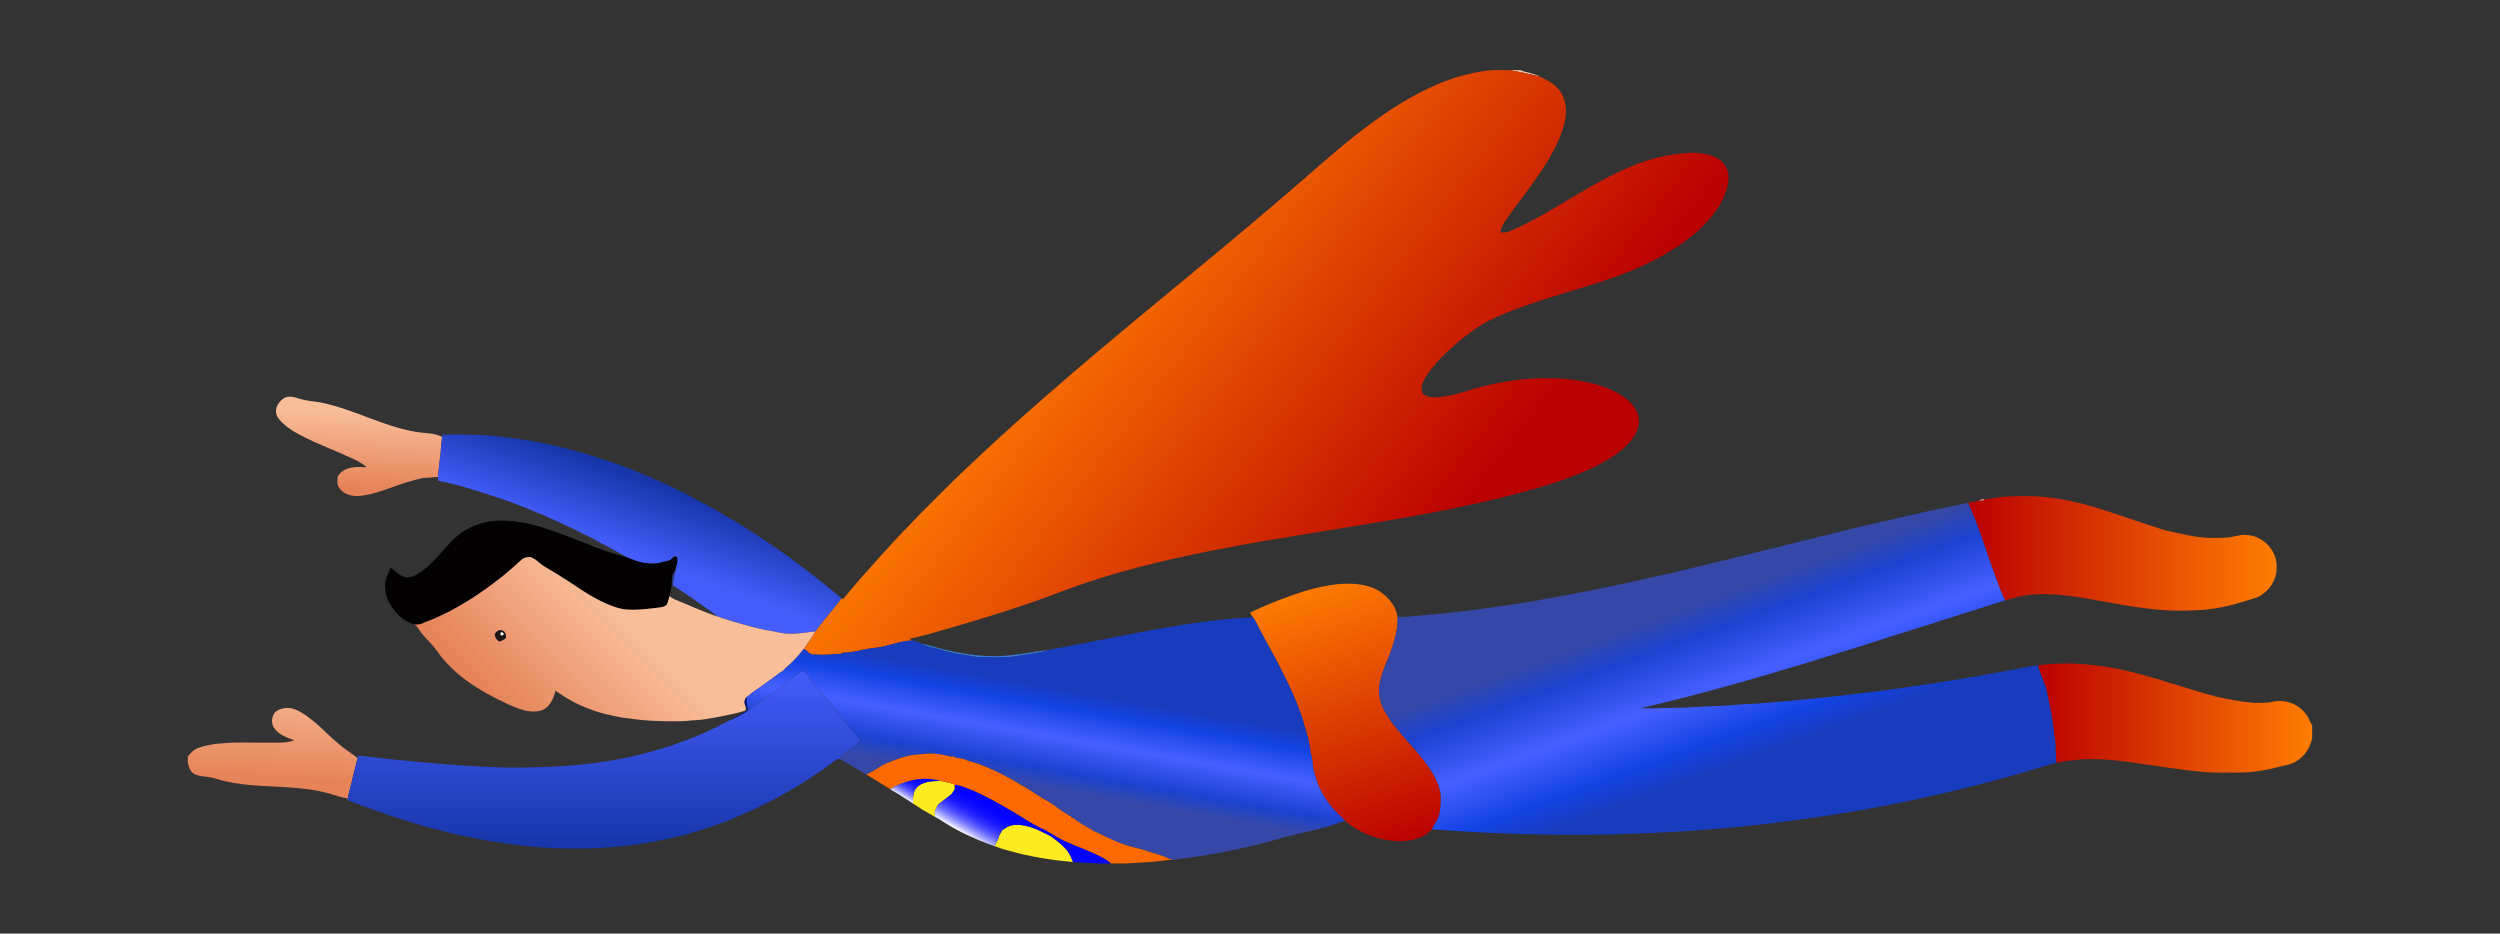 <svg xmlns="http://www.w3.org/2000/svg" viewBox="-169.743 -63.389 2259.486 843.777"><rect x="-169.743" y="-63.389" width="2259.486" height="843.777" fill="#333333" stroke="none"/><linearGradient id="a" gradientUnits="userSpaceOnUse" x1="75.672" y1="640.972" x2="80.672" y2="546.972"><stop offset="0" stop-color="#e68358"/><stop offset="1" stop-color="#f8be9a"/></linearGradient><path fill="url(#a)" d="M143.42 614.5c-9.36-6.76-17.48-15-25.93-22.81-6.3-5.21-12.61-10.74-20.29-13.82-5.72-2.32-12.6-1.72-17.7 1.81-4.19 4.22-4.65 11.86-.44 16.26 4.32 5.35 11.07 7.38 17.2 9.83-8.79 3.01-18.19 1.87-27.3 2.07-12.74.13-25.54-.72-38.24.65-4.49.19-8.94.89-13.32 1.89-4.08.71-8.1 1.98-11.7 4.06-2.11 1.73-4.02 3.7-5.7 5.85v7.35l.19-.75c.93 4.01 2.79 8.46 7.02 9.92 5.86 2.09 12.31 1.43 18.18 3.55 19.92 6.39 41.05 6.34 61.72 7.61 14.38.98 28.92 2.14 42.77 6.45 4.59 1.47 9.21 2.94 13.99 3.67.09.44.25 1.31.34 1.75.36-1.85.77-3.68 1.17-5.51.64-2.75 1.41-5.45 2.03-8.19.24-1.58.946-3.15 1.166-4.72 1.39-5.31 2.59-10.67 3.9-16 .3-1.48.918-2.116.988-3.616-2.78-2.53-7.034-5.084-10.044-7.304z"/><path fill="#F6C6AA" d="M1194.44 0h9.86c5.83 2.48 12.41 2.7 17.92 6.03-9.14-2.58-18.42-4.45-27.78-6.03z"/><linearGradient id="b" gradientUnits="userSpaceOnUse" x1="152.27" y1="378.589" x2="155.27" y2="307.589"><stop offset="0" stop-color="#e68358"/><stop offset="1" stop-color="#f8be9a"/></linearGradient><path fill="url(#b)" d="M206 326.94c-29.02-4.98-55.1-19.86-83.77-26.11-7.03-1.64-14.39-1.53-21.27-3.89-4.36-1.42-9.5-2.9-13.83-.67-4.14 2.84-7.9 7.47-7.42 12.78.37 4.28 3.45 7.57 6.45 10.35 5.6 5.27 12.46 8.97 19.3 12.37 13.69 6.91 28.09 12.23 41.99 18.65 4.69 2.09 9.33 4.41 13.36 7.63l-.22.95c-5.13-.5-10.38-.62-15.36.89-3.98 1.12-7.47 3.65-9.61 7.21-.67 3.61-.95 7.77 1.5 10.82 4.2 5.93 12.08 7.61 18.94 6.82 9.66-1.04 18.9-4.33 28.02-7.5 1.78-.67 3.58-1.29 5.35-1.97 7.61-2.64 15.32-5 23.21-6.66 4.52-.3 9.05-.51 13.55-.99 0-3.34.47-6.65.99-9.93.11-1.16.22-2.31.32-3.46.07-2.74.893-5.47.953-8.19.05-2.09.437-4.404.557-6.484.41-2.73.513-5.226.833-7.966-7.02-3.98-16.133-3.33-23.843-4.65z"/><path fill="#E0888E" d="M1618.99 389.1c1.33-1.22 3.13-1.67 4.93-1.3-.98 1.82-3.24 1.7-4.93 1.3z"/><path fill="#2F337A" d="M437.96 455.93c.89-1.42 1.87-2.78 2.86-4.14-.82 3.74-1.53 7.5-2.06 11.28l-.36 2.73c-.3-.2-.9-.59-1.2-.78.14-3.04.26-6.09.76-9.09z"/><linearGradient id="c" gradientUnits="userSpaceOnUse" x1="1609.09" y1="436.801" x2="1887.94" y2="436.801"><stop offset="0" stop-color="#ba0101"/><stop offset="1" stop-color="#ff7d02"/></linearGradient><path fill="url(#c)" d="M1887.87 448.03c-.06-14.7-13.15-27.77-27.82-27.9-6.18-.53-11.95 2.26-18.06 2.42-5.41.24-10.82.38-16.21.16-12.89-.66-25.39-3.91-37.94-6.61l-.35-.09c-18.46-5.57-36.52-12.39-54.93-18.12-20.24-6.64-41.22-11.57-62.55-12.72-11.66-.19-23.39-.5-34.97 1.12-3.73.45-7.38 1.34-11.12 1.51-.98 1.82-3.24 1.7-4.93 1.3-3.32.6-6.62 1.27-9.9 1.98 2.49 6.45 5.48 12.69 7.81 19.21 3.61 9.77 7.08 19.59 10.43 29.46.48 1.46.95 2.94 1.47 4.42.81 2.25 1.6 4.51 2.46 6.76.53 1.57 1.09 3.13 1.64 4.72 2.13 5.43 4.02 10.96 6.26 16.36 1.01 2.44 2.15 4.84 3.34 7.21 8.64-2.67 17.48-4.89 26.55-5.39 23.21-1.59 46.09 3.71 68.83 7.53 24.9 4.57 50.2 8.52 75.6 6.83 16.14-.32 32.1-3.82 47.42-8.81 5.34-1.62 11.11-2.77 15.39-6.64 7.56-5.72 12.29-15.17 11.58-24.71z"/><path fill="#040102" d="M442.22 440.04c-.61-.22-1.82-.67-2.43-.89-1.76 1.54-3.28 3.7-5.72 4.14-2.99.72-5.99 1.37-8.94 2.2-6.65.77-13.39.11-19.73-2.04-3.09-1.12-6.13-2.36-9.21-3.51-8.24-1.97-16.34-4.49-24.28-7.45-12.39-4.72-24.66-9.75-37.11-14.33-17.24-6.25-35.31-11.6-53.84-10.92-5.64.11-11.25 1.05-16.65 2.68-6.74 2.06-13.14 5.24-18.73 9.53-2.17 1.56-4.17 3.34-6.05 5.22-2.88 2.89-5.59 5.94-8.3 8.99-2.85 3.16-5.71 6.32-8.62 9.44-3.65 3.77-7.55 7.33-11.83 10.38-4.08 2.69-8.76 5.3-13.79 5.01-5.46-1.33-9.12-5.99-13.88-8.66-1.39 4.4-4.09 8.37-4.64 13.02-1.05 7.73 1.49 15.56 5.72 21.99 4.72 7.28 11.67 13.34 20.03 16 5.33 1.41 10.19-2.24 15.12-3.73 5.91-2.44 11.67-5.21 17.4-8.06a372.65 372.65 0 0018.49-10.69c6.96-4.37 13.66-9.11 20.25-14 2.96-2.18 5.78-4.54 8.76-6.69 1.86-1.6 3.72-3.2 5.61-4.77 4.44-3.59 8.5-7.6 12.87-11.27 2.62-1.32 5.82-2.28 8.61-.88 3.78 1.88 6.71 5.03 10.2 7.37 7.29 4.44 14.69 8.73 21.83 13.43 7.44 4.87 14.76 9.96 22.51 14.34 8.76 4.91 17.94 9.42 27.88 11.31 9.76 1.19 19.57-.02 29.27-1.18 3.46-.47 7.45-.37 10.04-3.15.9-2.47 1.65-4.98 2.29-7.51.38-1.69.75-3.38 1.1-5.08.34-1.74.56-3.51.75-5.26.14-3.04.26-6.09.76-9.09.89-1.42 1.87-2.78 2.86-4.14.72-3.83 2.68-7.9 1.4-11.75z"/><linearGradient id="d" gradientUnits="userSpaceOnUse" x1="398.664" y1="435.669" x2="421.484" y2="372.971"><stop offset="0" stop-color="#435cfa"/><stop offset="1" stop-color="#1736a9"/></linearGradient><path fill="url(#d)" d="M574.74 464.15c-6.51-5.25-13.05-10.45-19.84-15.33-8.1-6.41-16.6-12.29-25.05-18.2-7.23-4.98-14.5-9.9-21.96-14.51-6.35-4.18-12.83-8.15-19.42-11.94-9.13-5.56-18.52-10.8-28.05-15.68-24.49-13.22-50.02-24.57-76.27-33.81-4.57-1.55-9.1-3.22-13.75-4.52-28.69-9.4-58.36-15.85-88.4-18.99-17.24-2.04-34.63-1.99-51.96-1.79-.49 6-1.37 11.96-1.66 17.97-.28 2.29-.64 4.57-.88 6.88-.1 1.15-.21 2.3-.32 3.46-.52 3.28-.99 6.59-.99 9.93.01 1.14.04 2.29.07 3.44 20.2 3.85 39.66 10.79 59.22 16.98 11.9 4.31 23.65 9.03 35.32 13.94 9.84 4.32 19.65 8.72 29.3 13.46 4.04 2 8.02 4.14 12.15 5.98 11.35 6.1 22.76 12.11 33.94 18.52 3.08 1.15 6.12 2.39 9.21 3.51 6.34 2.15 13.08 2.81 19.73 2.04 2.95-.83 5.95-1.48 8.94-2.2 2.44-.44 3.96-2.6 5.72-4.14.61.22 1.82.67 2.43.89 1.28 3.85-.68 7.92-1.4 11.75-.82 3.74-1.53 7.5-2.06 11.28l-.36 2.73c2.94 1.81 5.87 3.64 8.75 5.53 9.87 6.78 19.79 13.48 29.38 20.65.92.69 1.86 1.36 2.82 2.02 13.87 4.74 27.98 8.73 42.28 11.93 4.88.74 9.72 1.72 14.56 2.69 10.32 1.9 20.72-.18 30.98-1.4l-.96 1.68c4.76-6.83 10.05-13.23 15.35-19.64 3.11-3.95 6.47-7.72 9.25-11.93-5.32-4.43-10.64-8.88-16.07-13.18z"/><path fill="#1D1717" d="M277.5 509.34c1.41-2.09 3.7-3.94 6.39-3.09 3.22.65 3.91 4.32 3.61 7.1-1.71 1.49-3.77 2.46-5.9 3.22-2.48-1.64-4.46-4.09-4.1-7.23m5.13-.81l.04 1.97c.97 1.04 3.25.1 2.7-1.42-.74-1.14-1.65-1.32-2.74-.55z"/><path fill="#FFF" d="M282.63 508.53c1.09-.77 2-.59 2.74.55.55 1.52-1.73 2.46-2.7 1.42l-.04-1.97z"/><path fill="#377CD5" d="M663.33 518.19c7.3 1.77 14.46 4.09 21.78 5.82 19.51 4.72 39.83 7.11 59.84 4.69 10.69-1.08 21.22-3.33 31.88-4.59l-1.45.82c-2.91.95-5.91 1.57-8.94 2-8.21 1.11-16.36 2.66-24.58 3.65-9.31.01-18.63.16-27.93-.12-11.36-1.65-22.77-3.31-33.79-6.64-5.62-1.81-11.88-2.1-16.81-5.63z"/><linearGradient id="e" gradientUnits="userSpaceOnUse" x1="1132.098" y1="427.207" x2="793.114" y2="164.72"><stop offset="0" stop-color="#ba0101"/><stop offset="1" stop-color="#ff7d02"/></linearGradient><path fill="url(#e)" d="M1388.36 84.79c-4.83-6.16-12.87-8.65-20.37-9.48-8.27-1.3-16.62-.19-24.84.83-20.52 2.83-39.96 10.65-58.31 19.99-22.74 11.68-44.17 25.69-66.5 38.08-7.77 4.03-15.47 8.29-23.66 11.42-2.64 1.11-5.53 1.11-8.33 1.04.84-6.7 5.49-11.87 9.16-17.22 5.39-7.42 10.95-14.71 16.39-22.09 12.68-17.66 25.58-35.92 31.69-57.04 2.8-9.5 3.13-20.26-1.9-29.09-3.34-5.64-8.61-9.83-14.39-12.76-1.69-.85-3.38-1.66-5.08-2.44-9.14-2.58-18.42-4.45-27.78-6.03h-15.94c-26.57 2.51-51.9 12.34-74.84 25.67-44.13 25.29-80.7 61.09-119.33 93.68-69.72 59.56-141.66 116.48-210.67 176.88-25.69 22.36-50.84 45.33-75.48 68.84-24.28 23.66-48.31 47.61-70.97 72.84-11.31 12.43-22.43 25.05-33.16 37.98-.72.8-1.42 1.61-2.11 2.43l-1.13-.99c-2.78 4.21-6.14 7.98-9.25 11.93-5.3 6.41-10.59 12.81-15.35 19.64-1.39 2.28-2.83 4.53-4.37 6.71-.8 1.09-1.56 2.21-2.32 3.33-.95 1.42-1.95 2.81-2.95 4.2 2.08.58 3.51 2.21 4.88 3.8 1.1.47 2.21.94 3.37 1.3.73-.02 2.17-.05 2.89-.07 7.99.79 15.93-.4 23.9-.75l-.1-.86c7.96-.04 15.7-2.1 23.47-3.58l1.06-.23c1.05-.2 2.11-.33 3.19-.43 12.2-.73 23.55-6.44 35.77-6.91-.77-.36-2.32-1.08-3.1-1.45 13.27-2.58 26.17-6.78 39.18-10.42 27.96-8.06 55.77-16.75 83.17-26.57 16.85-6.3 33.64-12.8 50.88-18.01 21.08-6.54 42.45-12.08 63.96-17.01 104.96-23.88 212.93-32.58 317.05-60.5 23.02-6.27 46.07-13.21 67.44-24.02 10.83-5.6 21.52-12.1 29.67-21.32 5.25-5.98 9.35-13.91 7.98-22.09-1.69-9.65-9.58-16.67-17.64-21.43-15.36-8.79-33.15-12.15-50.59-13.68-24.88-1.79-49.97 1.05-74.06 7.37-14.48 3.68-28.73 9.74-43.91 9.4-3.44-.1-7.03-1.1-9.36-3.77-.98-3.67-.59-7.62 1.19-10.98 3.74-7.51 9.29-13.92 14.98-20.02 11.09-11.39 23.33-21.7 36.73-30.28 8.91-5.78 18.93-9.47 28.68-13.53 15.76-5.98 31.86-10.99 47.96-15.94 7.79-2.31 15.57-4.67 23.3-7.17 34.13-10.51 68.22-24.33 95.5-47.97 12.63-11.51 24.41-25.59 27.97-42.73 1.23-6.32.54-13.34-3.62-18.5z"/><linearGradient id="f" gradientUnits="userSpaceOnUse" x1="300.48" y1="593.48" x2="396.48" y2="497.48"><stop offset="0" stop-color="#e68358"/><stop offset="1" stop-color="#f8be9a"/></linearGradient><path fill="url(#f)" d="M536.19 508.62c-4.84-.97-9.68-1.95-14.56-2.69-14.3-3.2-28.41-7.19-42.28-11.93-12.75-4.21-24.99-9.81-37.4-14.9-2.36-.94-4.69-2.04-6.6-3.74-.64 2.53-1.39 5.04-2.29 7.51-2.59 2.78-6.58 2.68-10.04 3.15-9.7 1.16-19.51 2.37-29.27 1.18-9.94-1.89-19.12-6.4-27.88-11.31-7.75-4.38-15.07-9.47-22.51-14.34-7.14-4.7-14.54-8.99-21.83-13.43-3.49-2.34-6.42-5.49-10.2-7.37-2.79-1.4-5.99-.44-8.61.88-4.37 3.67-8.43 7.68-12.87 11.27-1.89 1.57-3.75 3.17-5.61 4.77-2.98 2.15-5.8 4.51-8.76 6.69-6.59 4.89-13.29 9.63-20.25 14a372.65 372.65 0 01-18.49 10.69c-5.73 2.85-11.49 5.62-17.4 8.06-4.93 1.49-9.79 5.14-15.12 3.73 3.64 1.59 4.93 5.75 7.48 8.52 5.35 6.31 11.45 11.99 15.97 18.98 15.62 20.46 38.47 33.9 61.45 44.63 9.26 4.04 19.52 8.58 29.79 5.92 8.01-2.34 11.52-10.71 13.5-18.06 14.65 10.83 31.62 18.35 49.44 22.13 5.9 1.4 11.87 2.52 17.91 3.09 14.63 2.19 29.47 2.57 44.24 2.45 4.18.01 8.33-.45 12.48-.9.29-.01.87-.03 1.17-.03 7.2-.24 14.29-1.69 21.37-2.93 8.48-1.68 17.06-3.14 25.24-6.04 0-1.23-.02-2.45-.04-3.66-1.53-2.8-1.46-6.37 1.24-8.45 1.63-1.43 3.35-2.76 5-4.17 4.8-3.21 9.53-6.54 14.2-9.94 3.86-2.62 7.54-5.64 11.38-8.34.49-.27 1.47-.79 1.96-1.05.3-.38.9-1.15 1.2-1.53 6.32-5.56 12.5-11.41 17.37-18.32 1-1.39 2-2.78 2.95-4.2.76-1.12 1.52-2.24 2.32-3.33 1.54-2.18 2.98-4.43 4.37-6.71l.96-1.68c-10.26 1.22-20.66 3.3-30.98 1.4zm-248.69 4.73c-1.71 1.49-3.77 2.46-5.9 3.22-2.48-1.64-4.46-4.09-4.1-7.23 1.41-2.09 3.7-3.94 6.39-3.09 3.22.65 3.91 4.32 3.61 7.1z"/><path fill="#001584" d="M505.46 566.49c-.72 4-.06 8.03 1.31 11.82-.86.7-1.71 1.41-2.54 2.14-4.8 2.47-9.3 5.57-14.48 7.24 5.51-3.01 11-6.04 16.27-9.45-.62-1.1-1.22-2.2-1.8-3.3-1.53-2.8-1.46-6.37 1.24-8.45z"/><linearGradient id="g" gradientUnits="userSpaceOnUse" x1="1095.199" y1="701.045" x2="1017.203" y2="462.557"><stop offset="0" stop-color="#ba0101"/><stop offset="1" stop-color="#ff7d02"/></linearGradient><path fill="url(#g)" d="M1132.38 655.71c-.97-8.27-4.43-16.02-8.95-22.94-2.13-3.24-4.39-6.39-6.71-9.49-9.28-11.72-19.88-22.35-28.92-34.27-4.19-6.38-8.68-12.89-10.27-20.48-.12-.82-.37-2.46-.5-3.28-.92-4.43-.32-8.98.67-13.34 1.31-5.51 3.25-10.84 5.43-16.06 1.26-3.01 2.47-6.04 3.7-9.06 3.44-10.55 7.22-21.3 6.53-32.58-1.39-9.76-8.25-17.94-16.3-23.21-11.59-7.19-25.79-7.55-38.97-6.31-14.48 1.79-28.64 5.68-42.3 10.74-6.07 2.06-12 4.49-17.92 6.95-4.82 1.91-9.55 4.02-14.26 6.19-1.22.52-2.42 1.06-3.6 1.61.44.87.91 1.75 1.39 2.63 2.92 3.41 4.72 7.55 6.73 11.52 5.24 9.95 10.67 19.8 16.07 29.67 6.45 12.8 13.14 25.51 18.4 38.86 2.31 6.38 5.03 12.64 6.48 19.29 1.34 3.7 2.31 7.51 3.35 11.31 1.04 4.67 1.84 9.39 2.53 14.12 1.25 3.67 1.5 7.53 1.91 11.36 2.16 12.89 7.54 25.31 15.75 35.52 3.97 5.14 8.95 9.36 13.4 14.08 12.75 10.83 29.32 17.22 45.99 18.27 11.47.57 24.37-1.77 32.41-10.64l1-2c2.5-4.6 5.78-8.99 6.17-14.4.75-4.65.86-9.36.79-14.06z"/><linearGradient id="h" gradientUnits="userSpaceOnUse" x1="1672.05" y1="585.599" x2="1920" y2="585.599"><stop offset="0" stop-color="#ba0101"/><stop offset="1" stop-color="#ff7d02"/></linearGradient><path fill="url(#h)" d="M1918.06 588.66c-5.02-13.24-20.26-21.26-34.02-17.73-5.45 1.25-11.09.79-16.62.98-11.83-.97-23.44-3.37-35.01-5.87-15.04-4.03-29.81-9.01-44.75-13.39-4.38-1.38-8.75-2.78-13.19-3.93-33.04-9.81-68-15.49-102.42-10.75 1.72 5.71 3.77 11.32 6.08 16.83 1.75 4.31 2.41 8.95 3.38 13.49 1.95 9.49 3.76 19.03 4.95 28.65.28 5.62 2.19 11.13 1.42 16.79.49 4.07.77 8.16.78 12.27l.19.01c3.58-.77 7.2-1.42 10.84-1.97 3.88-.13 7.76-.46 11.61-1.12 23.07-1.32 45.92 2.82 68.65 6.11 6.56.83 13.08 2.02 19.68 2.69 5.37.75 10.75 1.6 16.18 1.98 7.36.9 14.79 1.29 22.21 1.22 10.48-.13 21.03.4 31.44-1.15 4.65-.48 9.23-1.5 13.81-2.44 5.33-1.15 10.56-2.7 15.89-3.88 1.8-.51 3.54-1.25 5.24-2.08 8.24-4.36 13.83-12.71 15.6-21.78v-11.46c-.67-1.16-1.31-2.31-1.94-3.47z"/><linearGradient id="i" gradientUnits="userSpaceOnUse" x1="1325.517" y1="418.336" x2="1454.706" y2="773.281"><stop offset=".191" stop-color="#3548a7"/><stop offset=".264" stop-color="#1c42cf"/><stop offset=".34" stop-color="#3352eb"/><stop offset=".388" stop-color="#445eff"/><stop offset=".402" stop-color="#445eff"/><stop offset=".515" stop-color="#1343e3"/><stop offset=".588" stop-color="#193cbe"/></linearGradient><path fill="url(#i)" d="M1687.88 613.73c.77-5.66-1.14-11.17-1.42-16.79-1.19-9.62-3-19.16-4.95-28.65-.97-4.54-1.63-9.18-3.38-13.49-2.31-5.51-4.36-11.12-6.08-16.83-9.14 1.07-18.11 3.16-27.15 4.76-36.01 6.71-72.19 12.51-108.47 17.49-37.36 4.83-74.83 8.87-112.39 11.86-1.44.07-2.87.19-4.27.32-9.82.4-19.63 1.09-29.41 1.97l-.62.04c-12.89.37-25.75 1.14-38.62 1.83-12.59-.06-25.18.97-37.76.35 13.33-3.08 26.61-6.36 39.87-9.74 30.01-7.75 59.88-16.09 89.56-25.07 13.16-3.73 26.2-7.86 39.27-11.92 19.33-5.86 38.59-11.96 57.81-18.19 21.55-6.66 43.02-13.62 64.54-20.42 12.72-3.93 25.37-8.08 38.09-12.03-1.19-2.37-2.33-4.77-3.34-7.21-2.24-5.4-4.13-10.93-6.26-16.36-.55-1.59-1.11-3.15-1.64-4.72-.86-2.25-1.65-4.51-2.46-6.76-.52-1.48-.99-2.96-1.47-4.42-3.35-9.87-6.82-19.69-10.43-29.46-2.33-6.52-5.32-12.76-7.81-19.21-24.2 4.99-48.42 10.03-72.41 15.92-20.36 4.23-40.48 9.52-60.7 14.34-44.86 11.14-89.69 22.44-134.68 33.06-17.88 3.83-35.69 8.04-53.6 11.79-24.24 5.15-48.61 9.63-72.99 14.03-25.86 3.93-51.73 7.97-77.77 10.55-13.02 1.48-26.11 2.33-39.16 3.54-1.48-.05-2.96-.09-4.42-.1.69 11.28-3.09 22.03-6.53 32.58-1.23 3.02-2.44 6.05-3.7 9.06-2.18 5.22-4.12 10.55-5.43 16.06-.99 4.36-1.59 8.91-.67 13.34.13.82.38 2.46.5 3.28 1.59 7.59 6.08 14.1 10.27 20.48 9.04 11.92 19.64 22.55 28.92 34.27 2.32 3.1 4.58 6.25 6.71 9.49 4.52 6.92 7.98 14.67 8.95 22.94.07 4.7-.04 9.41-.79 14.06-.39 5.41-3.67 9.8-6.17 14.4l-1 2c.41.03 1.23.07 1.64.1 108.82 8.1 218.56 6.27 326.77-8.35 41.61-5.5 83-12.81 123.94-22.12a992.82 992.82 0 0042.05-10.13c16.86-4.25 33.62-8.9 50.23-14.02 6.6-1.67 13.02-4.06 19.61-5.65-.01-4.11-.29-8.2-.78-12.27z"/><linearGradient id="j" gradientUnits="userSpaceOnUse" x1="376.09" y1="703.598" x2="376.09" y2="543.32"><stop offset="0" stop-color="#1736a9"/><stop offset="1" stop-color="#435cfa"/></linearGradient><path fill="url(#j)" d="M604.05 600.43c-2.84-2.69-5.5-5.57-7.86-8.69-3.87-5.04-8.08-9.8-11.97-14.82-1.59-2.27-3.15-4.56-4.93-6.67-5.23-7.2-12.26-12.86-17.14-20.31-2.08-2.34-3.61-6.27-7.03-6.62-3.81 1.49-6.73 4.54-10 6.92a369.016 369.016 0 01-20.96 16.2c-5.73 4.06-11.74 7.71-17.39 11.87-.86.7-1.71 1.41-2.54 2.14-4.8 2.47-9.3 5.57-14.48 7.24-11.25 5.75-22.56 11.42-34.36 16.01-6.5 2.58-13.12 4.83-19.66 7.29-18.81 5.68-37.83 10.81-57.3 13.69-30.3 4.84-61.05 5.73-91.68 5.64-19.27-.67-38.52-1.66-57.73-3.29-24.98-2.23-49.99-4.38-74.86-7.61-2.23 7.42-3.88 15-5.71 22.52-.35 1.39-.69 2.79-1.04 4.2-.62 2.74-1.39 5.44-2.03 8.19-.4 1.83-.81 3.66-1.17 5.51 5.41 1.72 10.65 3.96 16 5.84 6.84 2.63 13.74 5.11 20.72 7.34 2.77.95 5.55 1.89 8.35 2.75 11.18 3.68 22.45 7.11 33.86 10.01 11.54 3.13 23.18 5.92 34.94 8.11 7.71 1.55 15.43 3.11 23.24 4.06 49.67 8.13 100.88 7.71 150.17-2.74 13.98-3.02 27.88-6.6 41.34-11.46 9.93-3.08 19.59-7.07 29.08-11.32 6.48-2.55 12.67-5.72 18.9-8.8 6.13-2.99 12.35-6.25 18.32-9.71 10.05-5.6 19.89-11.59 29.32-18.18 3.92-2.37 7.6-5.12 11.27-7.86 3.2-1.63 5.77-5.57 9.58-5.31.09-.42.13-.83.1-1.24 2.39-2.6 5.24-4.72 8.04-6.87 2.02-1.55 4.09-3.03 6.18-4.5 1.49-1.28 2.91-2.63 4.35-3.97-1.3-1.86-2.61-3.72-3.92-5.56z"/><linearGradient id="k" gradientUnits="userSpaceOnUse" x1="763.583" y1="691.459" x2="803.519" y2="464.971"><stop offset=".191" stop-color="#3548a7"/><stop offset=".264" stop-color="#1c42cf"/><stop offset=".34" stop-color="#3352eb"/><stop offset=".388" stop-color="#445eff"/><stop offset=".402" stop-color="#445eff"/><stop offset=".515" stop-color="#1343e3"/><stop offset=".588" stop-color="#193cbe"/></linearGradient><path fill="url(#k)" d="M1032.62 664.46c-8.21-10.21-13.59-22.63-15.75-35.52-.41-3.83-.66-7.69-1.91-11.36-.69-4.73-1.49-9.45-2.53-14.12-1.04-3.8-2.01-7.61-3.35-11.31-1.45-6.65-4.17-12.91-6.48-19.29-5.26-13.35-11.95-26.06-18.4-38.86-5.4-9.87-10.83-19.72-16.07-29.67-2.01-3.97-3.81-8.11-6.73-11.52.13.46.38 1.38.51 1.84-27.8 1.12-55.4 5.29-82.79 10.04-34.17 6.08-68.12 13.36-102.29 19.42l-1.45.82c-2.91.95-5.91 1.57-8.94 2-8.21 1.11-16.36 2.66-24.58 3.65-9.31.01-18.63.16-27.93-.12-11.36-1.65-22.77-3.31-33.79-6.64-5.62-1.81-11.88-2.1-16.81-5.63-2.75-1.02-5.54-1.89-8.33-2.78-12.22.47-23.57 6.18-35.77 6.91-1.08.1-2.14.23-3.19.43l-1.06.23c-7.77 1.48-15.51 3.54-23.47 3.58l.1.86c-7.97.35-15.91 1.54-23.9.75-.72.02-2.16.05-2.89.07-1.16-.36-2.27-.83-3.37-1.3-1.37-1.59-2.8-3.22-4.88-3.8-4.87 6.91-11.05 12.76-17.37 18.32-.3.38-.9 1.15-1.2 1.53-.49.26-1.47.78-1.96 1.05-3.84 2.7-7.52 5.72-11.38 8.34-4.67 3.4-9.4 6.73-14.2 9.94-1.65 1.41-3.37 2.74-5 4.17-.72 4-.06 8.03 1.31 11.82 5.65-4.16 11.66-7.81 17.39-11.87a368.98 368.98 0 0020.96-16.2c3.27-2.38 6.19-5.43 10-6.92 3.42.35 4.95 4.28 7.03 6.62 4.88 7.45 11.91 13.11 17.14 20.31 1.78 2.11 3.34 4.4 4.93 6.67 3.89 5.02 8.1 9.78 11.97 14.82 2.36 3.12 5.02 6 7.86 8.69 1.31 1.84 2.62 3.7 3.92 5.56-1.44 1.34-2.86 2.69-4.35 3.97-2.09 1.47-4.16 2.95-6.18 4.5-2.8 2.15-5.65 4.27-8.04 6.87.03.41-.01.82-.1 1.24 7.98 4.67 16.03 9.21 23.93 14.01 5.89-2.32 10.78-6.51 16.47-9.25 8.62-3.75 17.51-7.11 26.85-8.54 4.2-.15 8.35-.79 12.55-1.02 6.54-.23 13.11.67 19.4 2.49 1.6.11 3.21.21 4.83.32l.24.83c3.63.53 7.54.54 10.75 2.53 12.84 3.39 24.99 8.94 36.68 15.16 3.68 1.97 7.36 3.94 10.83 6.28 2.18 1.23 4.41 2.4 6.56 3.71 5.08 3.18 10.05 6.55 15.2 9.62 3 1.59 5.86 3.41 8.74 5.22 3.56 2.72 7.18 5.37 10.99 7.76 1.15.34 2.14 1.1 2.8 2.15 1.32.03 3.04.83 2.7 2.46 1.35-.82 2.82.19 3.58 1.35 3.73 2.67 7.75 4.88 11.68 7.26 1.59.86 3.15 1.79 4.7 2.76 4.06 1.78 7.99 3.86 12.02 5.72l-.288-.89.288.89c5.31 2.35 10.57 4.87 16.1 6.68 7.41 2.49 15.19 3.75 22.51 6.56 5.59 1.66 11.28 3.13 16.55 5.69l.26.12c1.46.71 2.96 1.52 4.68 1.16 8.69-.97 17.36-2.16 25.99-3.61a554.42 554.42 0 0058.02-12.29c10.34-2.51 20.51-5.67 30.91-7.96 12.16-2.83 24.39-5.65 36.09-10.05.51-.14 1.52-.43 2.02-.57.52-.15 1.57-.44 2.09-.58-4.45-4.72-9.43-8.94-13.4-14.08zm-153.91 38.51c-.28.91-.53 1.84-.79 2.77.26-.93.51-1.86.79-2.77zm9.046 4.067z"/><g fill="#FDEB21"><path d="M687.3 643.93c-.15-.03-.45-.1-.6-.14-2.07-.48-4.13-.94-6.2-1.34-4.96.12-10.05-.03-14.76 1.76-.26.09-.77.26-1.03.35-2.74 1.02-5.39 2.62-6.92 5.18-2.62 3.85-2.4 8.72-2.27 13.16 5.84 3.97 11.88 7.65 18.08 11.04.47.26 1.43.78 1.9 1.04-.22-1.16-.43-2.31-.6-3.45.66-2.95 1.89-5.75 3.61-8.23 4.04-3.11 8.32-5.95 12.1-9.41.98-1.33 1.86-2.73 2.68-4.16-.23-1.44-.39-2.89-.79-4.27-1.66-.76-3.46-1.12-5.2-1.53zM791.78 702.15c-3.47-3.84-7.8-6.74-11.89-9.85-3.9-1.84-7.68-3.91-11.6-5.68-7.04-2.87-14.67-5.29-22.36-4.27-3.91.48-7.29 2.7-10.34 5.05-.08.28-.26.86-.35 1.15-.39.69-.83 1.36-1.24 2.05l-.56.87c-.29.95-.85 2.85-1.13 3.8-.03.06-.08.18-.1.24-1.12 1.9-2.18 3.84-3.14 5.83 4.16 1.52 8.36 2.98 12.67 4.04 19.02 5.45 38.63 8.64 58.32 10.31-1.87-4.99-4.32-9.88-8.28-13.54zm-47.77-17.982z"/></g><path fill="#E8DE6B" d="M732.21 695.51z"/><linearGradient id="l" gradientUnits="userSpaceOnUse" x1="649.521" y1="659.436" x2="664.621" y2="633.282"><stop offset="0" stop-color="#fff"/><stop offset=".033" stop-color="#e4e4ff"/><stop offset=".098" stop-color="#b5b5ff"/><stop offset=".168" stop-color="#8a8aff"/><stop offset=".243" stop-color="#6464ff"/><stop offset=".323" stop-color="#4545ff"/><stop offset=".409" stop-color="#2c2cff"/><stop offset=".505" stop-color="#1818ff"/><stop offset=".616" stop-color="#0a0aff"/><stop offset=".753" stop-color="#0202ff"/><stop offset="1" stop-color="#00f"/></linearGradient><path fill="url(#l)" d="M635.07 649.54l-.95-.1c1.36.85 2.72 1.71 4.12 2.55 1.07.63 2.16 1.24 3.26 1.85 4.58 3.17 9.47 5.86 14.02 9.06-.13-4.44-.35-9.31 2.27-13.16 1.53-2.56 4.18-4.16 6.92-5.18.26-.09.77-.26 1.03-.35 4.71-1.79 9.8-1.64 14.76-1.76-15.19-4.66-32-.87-45.43 7.09z"/><linearGradient id="m" gradientUnits="userSpaceOnUse" x1="742.57" y1="714.076" x2="764.664" y2="675.808"><stop offset="0" stop-color="#fff"/><stop offset=".033" stop-color="#e4e4ff"/><stop offset=".098" stop-color="#b5b5ff"/><stop offset=".168" stop-color="#8a8aff"/><stop offset=".243" stop-color="#6464ff"/><stop offset=".323" stop-color="#4545ff"/><stop offset=".409" stop-color="#2c2cff"/><stop offset=".505" stop-color="#1818ff"/><stop offset=".616" stop-color="#0a0aff"/><stop offset=".753" stop-color="#0202ff"/><stop offset="1" stop-color="#00f"/></linearGradient><path fill="url(#m)" d="M820.87 708.73c-5.62-2.57-11.3-5-17.05-7.25-3.39-1.35-6.75-2.75-10.05-4.27-7.29-3.2-13.85-7.75-20.85-11.45-.55-.21-1.64-.63-2.19-.83-.7-.41-1.39-.8-2.07-1.18-1.59-.91-3.18-1.77-4.79-2.58-6.63-3.74-12.91-8.07-19.54-11.81-1.38-.82-2.75-1.61-4.12-2.4-9.82-5.8-19.9-11.21-30.34-15.81-1.32-.56-2.62-1.12-3.94-1.6l-.91-.28c-3.69-1.7-7.57-2.98-11.62-3.41-.03 1.28-.06 2.57-.11 3.87-.82 1.43-1.7 2.83-2.68 4.16-3.78 3.46-8.06 6.3-12.1 9.41a23.435 23.435 0 00-3.61 8.23c.17 1.14.38 2.29.6 3.45 1.26.68 2.53 1.39 3.81 2.09 9.23 6.09 18.87 11.61 29.04 15.96 6.74 3.18 13.72 5.78 20.72 8.31.96-1.99 2.02-3.93 3.14-5.83.02-.06.07-.18.1-.24.28-.95.84-2.85 1.13-3.8l.56-.87c.41-.69.85-1.36 1.24-2.05.09-.29.27-.87.35-1.15 3.05-2.35 6.43-4.57 10.34-5.05 7.69-1.02 15.32 1.4 22.36 4.27 3.92 1.77 7.7 3.84 11.6 5.68 4.09 3.11 8.42 6.01 11.89 9.85 3.96 3.66 6.41 8.55 8.28 13.54 4.81.34 9.62.69 14.45.76 2.58.13 5.16.4 7.75.55h12.09c-3.84-3.72-8.75-5.94-13.48-8.27z"/><path fill="#FD6901" d="M886.22 712.44l-.26-.12c-5.27-2.56-10.96-4.03-16.55-5.69-7.32-2.81-15.1-4.07-22.51-6.56-5.53-1.81-10.79-4.33-16.1-6.68-4.03-1.86-7.96-3.94-12.02-5.72-1.55-.97-3.11-1.9-4.7-2.76-3.93-2.38-7.95-4.59-11.68-7.26-.76-1.16-2.23-2.17-3.58-1.35.34-1.63-1.38-2.43-2.7-2.46a4.983 4.983 0 00-2.8-2.15c-3.81-2.39-7.43-5.04-10.99-7.76-2.88-1.81-5.74-3.63-8.74-5.22-5.15-3.07-10.12-6.44-15.2-9.62-2.15-1.31-4.38-2.48-6.56-3.71-3.47-2.34-7.15-4.31-10.83-6.28-11.69-6.22-23.84-11.77-36.68-15.16-3.21-1.99-7.12-2-10.75-2.53l-.24-.83c-1.62-.11-3.23-.21-4.83-.32-6.29-1.82-12.86-2.72-19.4-2.49-4.2.23-8.35.87-12.55 1.02-9.34 1.43-18.23 4.79-26.85 8.54-5.69 2.74-10.58 6.93-16.47 9.25 1.01.62 2.01 1.26 3.03 1.89 5.94 3.68 11.94 7.25 17.86 10.97l.95.1c13.43-7.96 30.24-11.75 45.43-7.09 2.07.4 4.13.86 6.2 1.34.15.04.45.11.6.14 1.74.41 3.54.77 5.2 1.53.4 1.38.56 2.83.79 4.27.05-1.3.08-2.59.11-3.87 4.05.43 7.93 1.71 11.62 3.41l.91.28c1.32.48 2.62 1.04 3.94 1.6 10.44 4.6 20.52 10.01 30.34 15.81 1.37.79 2.74 1.58 4.12 2.4 6.63 3.74 12.91 8.07 19.54 11.81 1.61.81 3.2 1.67 4.79 2.58.68.38 1.37.77 2.07 1.18.55.2 1.64.62 2.19.83 7 3.7 13.56 8.25 20.85 11.45 3.3 1.52 6.66 2.92 10.05 4.27a331.38 331.38 0 0117.05 7.25c4.73 2.33 9.64 4.55 13.48 8.27h13.3c6.93-.47 13.87-.6 20.79-1.27 5.95-.15 15.29-1.802 21.25-2.042-.01-.46-3.47-.798-3.47-1.248zm-106.17-47.79c1.85 1.055 3.702 2.125 5.494 3.286-1.792-1.16-3.644-2.23-5.494-3.286z"/></svg>